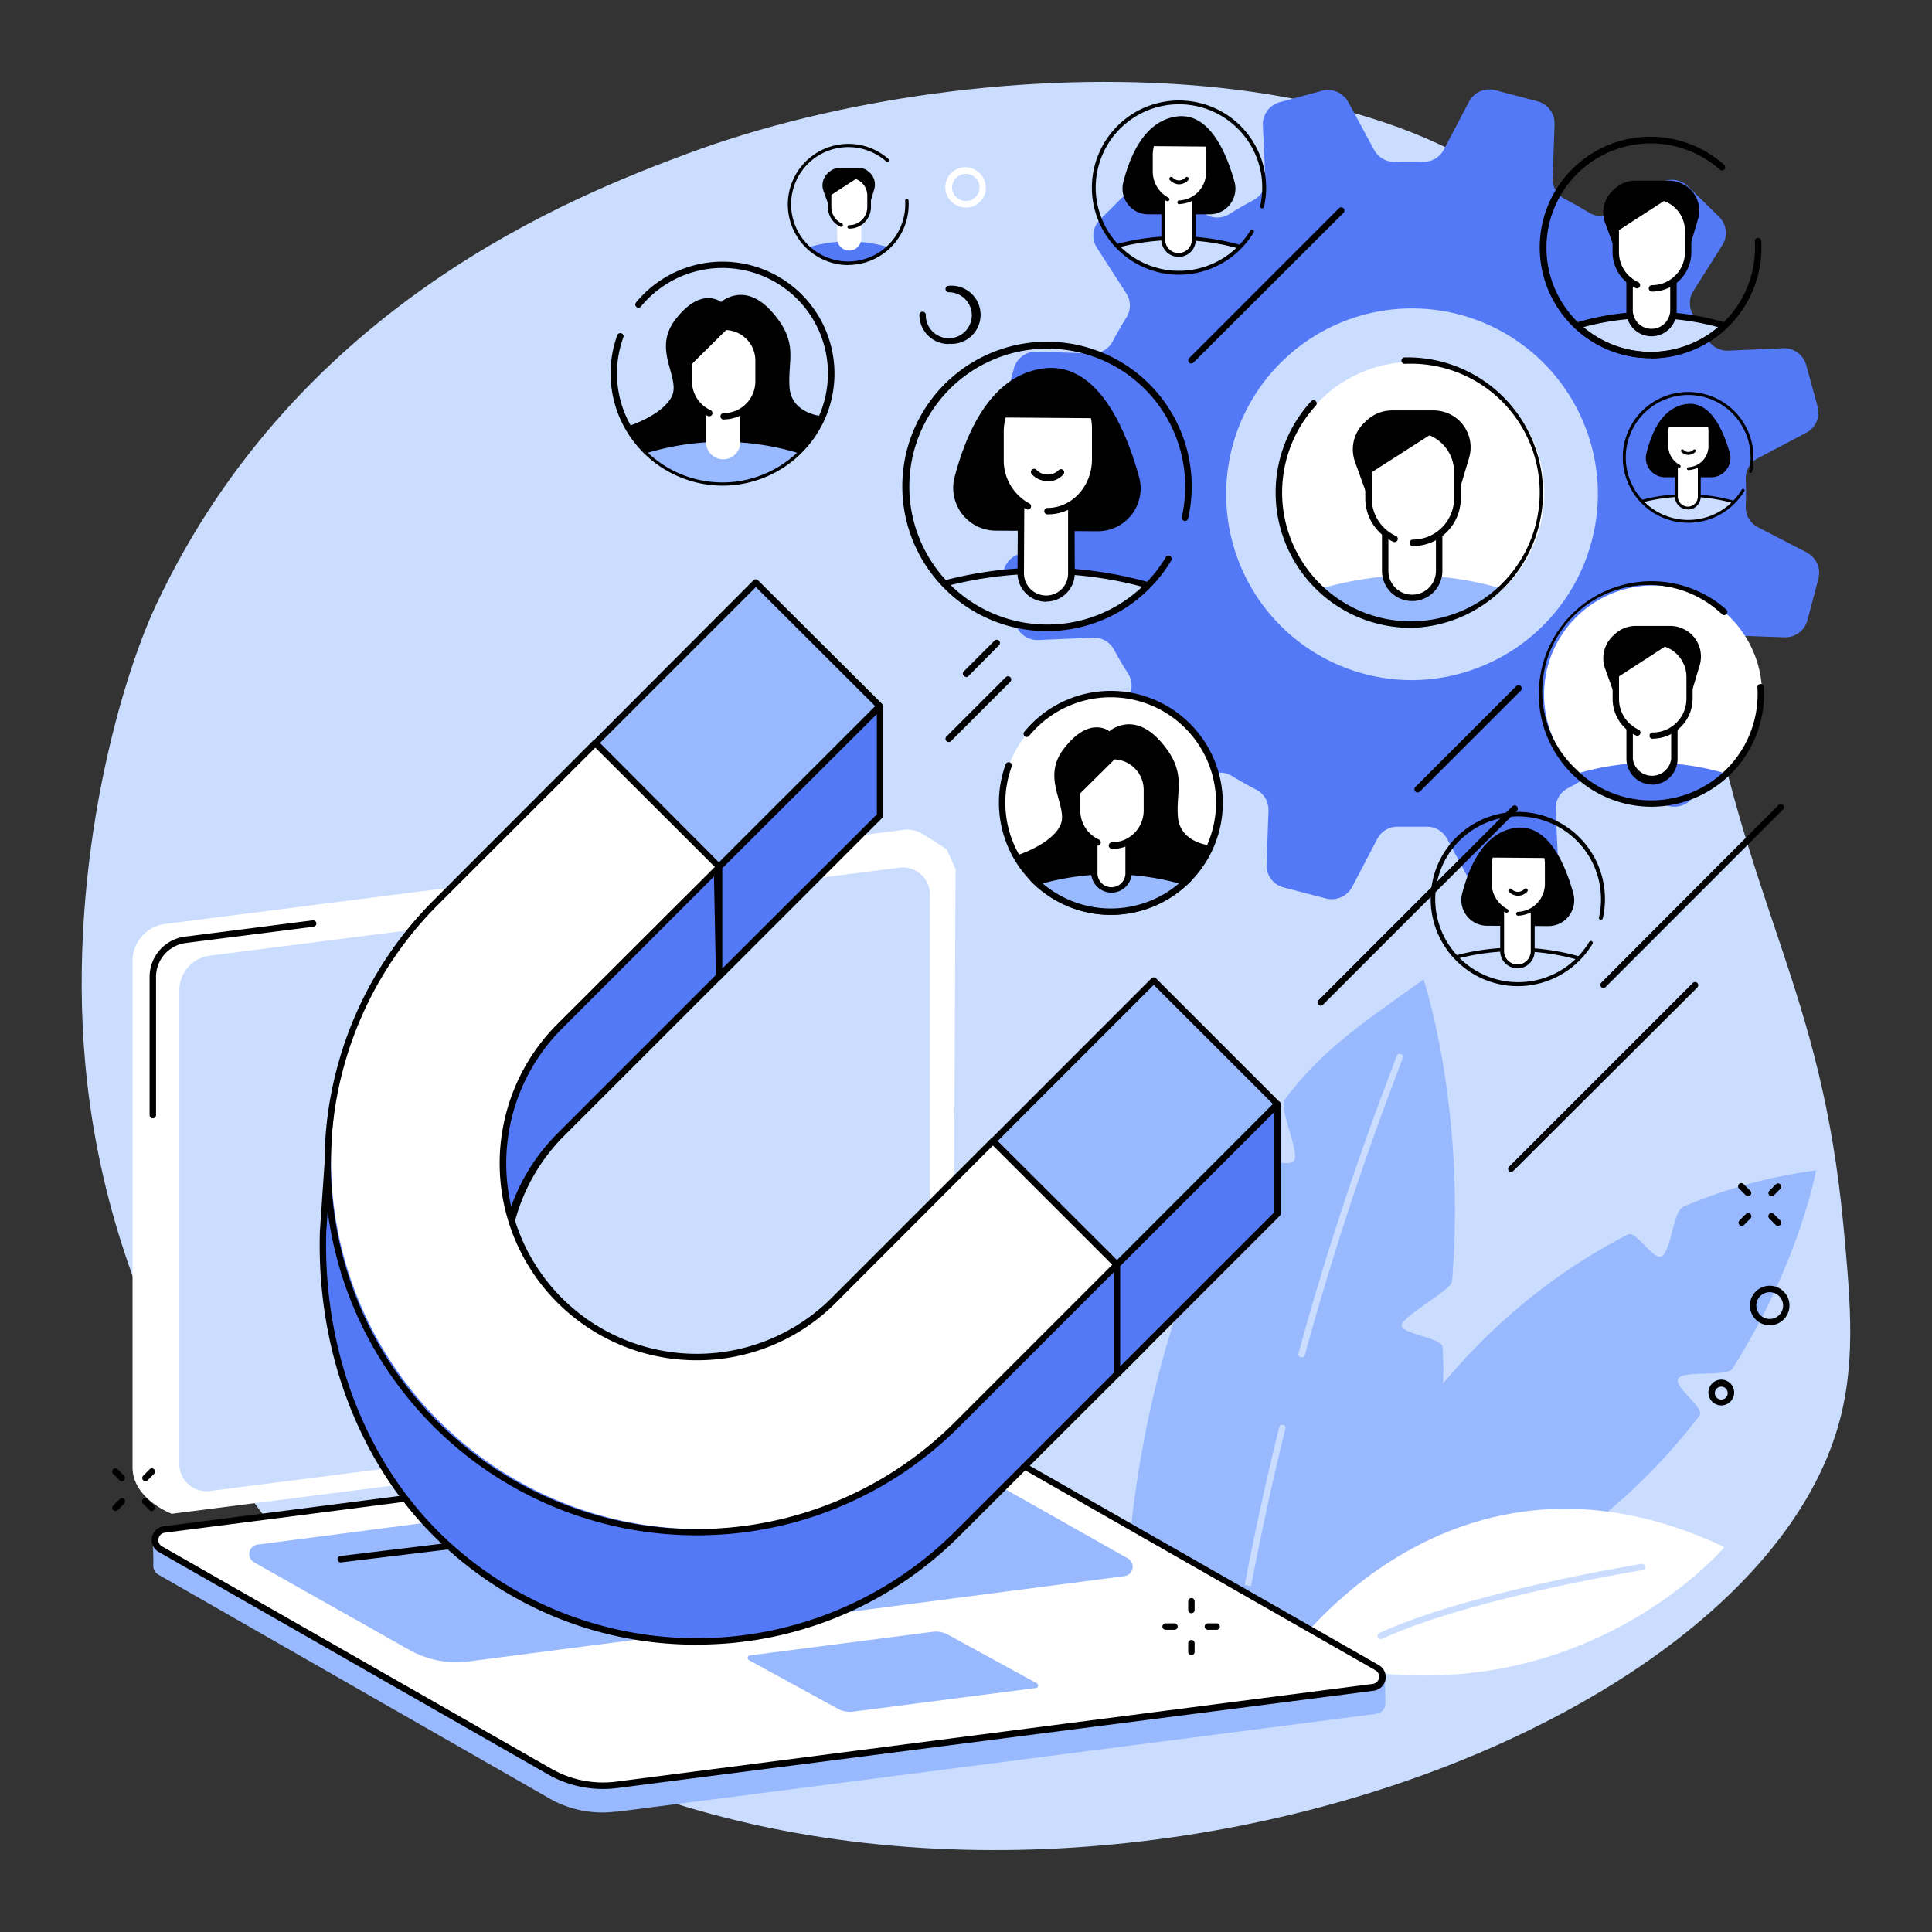<svg id="Vrstva_1" data-name="Vrstva 1" xmlns="http://www.w3.org/2000/svg" xmlns:xlink="http://www.w3.org/1999/xlink" viewBox="0 0 300 300"><rect x="0" y="0" width="300" height="300" fill="#333333" stroke="none"/><defs><style>.cls-1{fill:none;}.cls-2{fill:#caddff;}.cls-3{fill:#99b9ff;}.cls-4{fill:#fff;}.cls-5{fill:#5479f7;}.cls-6{clip-path:url(#clip-path);}.cls-7{clip-path:url(#clip-path-2);}.cls-8{clip-path:url(#clip-path-3);}.cls-9{clip-path:url(#clip-path-4);}</style><clipPath id="clip-path"><circle class="cls-1" cx="162.67" cy="75.41" r="22.02"/></clipPath><clipPath id="clip-path-2"><circle class="cls-1" cx="183.13" cy="29.03" r="13.26"/></clipPath><clipPath id="clip-path-3"><circle class="cls-1" cx="235.74" cy="139.5" r="13.26"/></clipPath><clipPath id="clip-path-4"><circle class="cls-1" cx="262.18" cy="70.96" r="9.94"/></clipPath></defs><g id="g1368"><path id="path1370" class="cls-2" d="M24.41,93.56c-6.18,13-14.42,43.27-10.87,74.57,4.55,40.16,27.09,71.82,49,89.61,72.75,59,204.92,20.4,222.56-35.21,3.19-10.09,2.29-19.82,1.19-31.79-3.52-38.08-15.22-49.08-22.3-90.77-5.88-34.61-9.95-44.71-16.47-56.57-20.38-37-95-36.57-140.74-19.56C89.23,30.38,46.42,47.07,24.41,93.56"/></g><g id="g1372"><path id="path1374" d="M93,148.71c-.82-5.46-1.26-10.72-1.26-10.72L46.66,148.77c-2.11,4.89-2.19,20.49-2.15,27,0,2.3.18,5.81.41,9.92a130.81,130.81,0,0,0,19.85,1.77c.43-3.72.61-6.81.82-8.27a73,73,0,0,1,2.62-10.56c1.15,2.77,1.86,10.93,2.22,18.82a157.14,157.14,0,0,0,21.84-2c0-.84,2.27-26.69.74-36.81"/></g><g id="g1376"><path id="path1378" class="cls-2" d="M87.56,151.32a7.29,7.29,0,0,1-7.19-4.63.5.5,0,0,1,.28-.64.49.49,0,0,1,.64.27c1.52,3.71,5.32,5,10.19,3.3a.5.5,0,0,1,.63.32.5.5,0,0,1-.31.63,13.51,13.51,0,0,1-4.24.75"/></g><g id="g1380"><path id="path1382" class="cls-2" d="M67.38,158.31a.52.52,0,0,1-.43-.24c-1.47-2.46-1.07-6-1.06-6.15a.5.5,0,0,1,1,.12s-.37,3.36.92,5.52a.49.49,0,0,1-.16.68.51.51,0,0,1-.26.07"/></g><g id="g1460"><path id="path1462" class="cls-3" d="M202.61,256.25s9.68-43.74,50.18-64.57c1.23-.64,3.93,4,5.18,3.41,1.6-.81,1.76-7,3.44-7.72A78.36,78.36,0,0,1,282,181.74s-2.61,14.45-13,30.81c-.79,1.24-7.5.23-8.38,1.48s4.19,4.62,3.28,5.8c-11.79,15.35-30.86,30.76-61.23,36.42"/></g><g id="g1464"><path id="path1466" class="cls-3" d="M224,209.17c-.09-1.48-6.51-2-6.34-3.42s7.69-5.41,7.81-6.78c2.23-27-4.42-46.88-4.42-46.88-8.93,6.42-15.66,10.72-21.57,18.68-.94,1.27,2.35,8.15,1.47,9.45s-6.68-1.22-7.56.23c-13,21.45-17.56,47.4-18.64,67.24a143.62,143.62,0,0,0,30.07,10.51c15.24-17.43,20.16-33.46,19.18-49"/></g><g id="g1468"><path id="path1470" class="cls-2" d="M194.28,246.29l-1-.19c1.56-8.17,3.36-16.41,5.36-24.48a.48.48,0,0,1,.6-.36.49.49,0,0,1,.36.6c-2,8-3.78,16.27-5.33,24.43"/></g><g id="g1472"><path id="path1474" class="cls-2" d="M202.12,210.75l-.13,0a.49.49,0,0,1-.36-.61c3.7-13.52,8.07-27,13-40.18l2.25-6a.49.49,0,0,1,.64-.29.5.5,0,0,1,.29.64l-2.25,6c-4.89,13.11-9.24,26.6-12.94,40.09a.49.49,0,0,1-.47.37"/></g><g id="g1476"><path id="path1478" class="cls-4" d="M200.1,257s25.38-36.75,67.67-16.77c0,0-24.84,29.47-67.67,16.77"/></g><g id="g1480"><path id="path1482" class="cls-2" d="M214.39,254.54a.5.5,0,0,1-.21-.95c13.66-6.35,40.45-10.71,40.72-10.75a.5.5,0,0,1,.57.41.5.5,0,0,1-.41.57c-.27,0-26.92,4.38-40.46,10.67a.54.54,0,0,1-.21,0"/></g><g id="g1484"><path id="path1486" class="cls-4" d="M143,220.18a5.79,5.79,0,0,0,5-5.74l.38-79.49L147,131.89s-2.57-1.72-3.92-2.49a4.47,4.47,0,0,0-2.79-.54L25.58,143.48a5.79,5.79,0,0,0-5,5.74V228c.14,4.83,6.09,7.06,6.09,7.06L143,220.18"/></g><g id="g1488"><path id="path1490" d="M23.72,173.65a.49.49,0,0,1-.49-.49V151.68a6.3,6.3,0,0,1,5.49-6.24l19.84-2.53a.5.5,0,0,1,.56.43.5.5,0,0,1-.43.56l-19.85,2.53a5.3,5.3,0,0,0-4.61,5.25v21.48a.5.5,0,0,1-.51.49"/></g><g id="g1492"><path id="path1494" class="cls-2" d="M32.57,231.52l107.12-13.66a5.41,5.41,0,0,0,4.71-5.36V138.9a4.2,4.2,0,0,0-4.73-4.17L32.57,148.39a5.41,5.41,0,0,0-4.72,5.36v73.6a4.2,4.2,0,0,0,4.72,4.17"/></g><g id="g1496"><path id="path1498" class="cls-3" d="M95.69,281.34l118-15.21a1.64,1.64,0,0,0,1.43-1.66c0-.54-.06-4.29-.06-4.29l-62.36-35.65a17.79,17.79,0,0,0-10.74-2l-116.46,15a2,2,0,0,0-1.57,1.2l-.19.44s.1,3.13.06,3.86a1.6,1.6,0,0,0,.83,1.5L85.38,279.3a16.57,16.57,0,0,0,10.31,2"/></g><g id="g1500"><path id="path1502" class="cls-4" d="M95.69,277.16,213.21,262a1.64,1.64,0,0,0,.61-3.05L153.35,224.4A16.48,16.48,0,0,0,143,222.35L25.51,237.53a1.64,1.64,0,0,0-.6,3.05l60.47,34.54a16.56,16.56,0,0,0,10.31,2"/></g><g id="g1504"><path id="path1506" d="M145.11,222.72a16.94,16.94,0,0,0-2,.12L25.57,238a1.14,1.14,0,0,0-.41,2.12l60.47,34.54a16.14,16.14,0,0,0,10,2l117.52-15.18a1.14,1.14,0,0,0,.43-2.12L153.1,224.83a16.1,16.1,0,0,0-8-2.11ZM95.7,277.17Zm-2.08.62a17.21,17.21,0,0,1-8.49-2.24L24.66,241a2.14,2.14,0,0,1,.79-4L143,221.86A17.21,17.21,0,0,1,153.6,224l60.47,34.54a2.14,2.14,0,0,1-.79,4L95.76,277.66h0a17.07,17.07,0,0,1-2.14.13"/></g><g id="g1508"><path id="path1510" class="cls-3" d="M72.69,258l101.9-13.26a1.48,1.48,0,0,0,.55-2.75l-24-13.55a15,15,0,0,0-9.32-1.85L40,239.84a1.48,1.48,0,0,0-.54,2.76l24,13.54A14.87,14.87,0,0,0,72.69,258"/></g><g id="g1512"><path id="path1514" class="cls-3" d="M132.49,265.78l28.37-3.67a.39.39,0,0,0,.14-.73l-13.71-7.5a4,4,0,0,0-2.49-.49l-28.36,3.66a.4.4,0,0,0-.14.74l13.7,7.49a4,4,0,0,0,2.49.5"/></g><g id="g1516"><path id="path1518" d="M52.94,242.61a.5.5,0,0,1-.06-1l31.48-3.82a.5.5,0,0,1,.56.43.51.51,0,0,1-.43.56L53,242.6h-.06"/></g><g id="g1520"><path id="path1522" d="M84.56,245.21a.5.5,0,0,1-.49-.44.49.49,0,0,1,.44-.55l12.37-1.51a.5.5,0,0,1,.12,1l-12.38,1.5h-.06"/></g><g id="g1524"><path id="path1526" d="M128.7,246a.5.5,0,0,1-.06-1L141,243.46a.51.51,0,0,1,.56.44.5.5,0,0,1-.44.55L128.76,246h-.06"/></g><g id="g1528"><path id="path1530" class="cls-5" d="M219,105.61a28.86,28.86,0,1,1,29.12-28.86A29,29,0,0,1,219,105.61Zm61.5-19.86L273,81.88a3.49,3.49,0,0,1-1.92-3.24c.05-1.43.05-2.85,0-4.26A3.5,3.5,0,0,1,273,71.14l7.47-3.94a3.51,3.51,0,0,0,1.77-4.05l-1.78-6.48a3.57,3.57,0,0,0-3.59-2.6l-8.48.38a3.58,3.58,0,0,1-3.3-1.87c-.66-1.24-1.38-2.45-2.14-3.64a3.5,3.5,0,0,1,0-3.76l4.5-7.12a3.52,3.52,0,0,0-.51-4.39l-4.82-4.73a3.58,3.58,0,0,0-4.42-.46L250.5,33a3.57,3.57,0,0,1-3.79,0c-1.2-.74-2.43-1.44-3.71-2.09a3.5,3.5,0,0,1-1.91-3.25l.3-8.39a3.54,3.54,0,0,0-2.66-3.54L232.17,14a3.57,3.57,0,0,0-4.06,1.78l-3.91,7.45a3.53,3.53,0,0,1-3.26,1.9c-1.44-.05-2.88-.05-4.31,0a3.56,3.56,0,0,1-3.27-1.88l-4-7.4a3.58,3.58,0,0,0-4.09-1.75l-6.55,1.77a3.53,3.53,0,0,0-2.62,3.56l.38,8.39a3.52,3.52,0,0,1-1.86,3.27c-1.27.66-2.5,1.38-3.71,2.14a3.57,3.57,0,0,1-3.79,0L180,28.83a3.58,3.58,0,0,0-4.42.5l-4.77,4.78a3.48,3.48,0,0,0-.47,4.38l4.55,7.07a3.48,3.48,0,0,1,0,3.76c-.74,1.19-1.44,2.41-2.1,3.67a3.56,3.56,0,0,1-3.29,1.9L161,54.6a3.55,3.55,0,0,0-3.57,2.63l-1.73,6.49a3.52,3.52,0,0,0,1.81,4l7.51,3.87A3.49,3.49,0,0,1,167,74.86c-.05,1.43-.05,2.85,0,4.27a3.49,3.49,0,0,1-1.89,3.24l-7.47,3.93a3.52,3.52,0,0,0-1.76,4l1.78,6.48a3.56,3.56,0,0,0,3.6,2.6l8.47-.37A3.55,3.55,0,0,1,173,100.9c.67,1.26,1.39,2.48,2.16,3.68a3.46,3.46,0,0,1,0,3.75l-4.49,7.12a3.5,3.5,0,0,0,.51,4.38l4.81,4.73a3.6,3.6,0,0,0,4.43.47l7.14-4.51a3.57,3.57,0,0,1,3.79,0c1.2.75,2.43,1.44,3.71,2.09a3.52,3.52,0,0,1,1.91,3.26l-.3,8.39a3.53,3.53,0,0,0,2.65,3.54l6.56,1.71a3.59,3.59,0,0,0,4.08-1.79l3.9-7.45a3.54,3.54,0,0,1,3.26-1.9c1.45,0,2.88,0,4.31,0a3.52,3.52,0,0,1,3.26,1.87l4,7.41a3.61,3.61,0,0,0,4.1,1.75l6.53-1.77a3.55,3.55,0,0,0,2.63-3.57l-.39-8.39a3.52,3.52,0,0,1,1.89-3.27c1.25-.66,2.48-1.37,3.67-2.13a3.59,3.59,0,0,1,3.8,0l7.19,4.46a3.6,3.6,0,0,0,4.42-.51l4.77-4.77a3.51,3.51,0,0,0,.48-4.39l-4.56-7.07a3.5,3.5,0,0,1,0-3.76c.75-1.19,1.45-2.41,2.11-3.67a3.54,3.54,0,0,1,3.28-1.9l8.47.3a3.56,3.56,0,0,0,3.57-2.63l1.72-6.5a3.51,3.51,0,0,0-1.79-4"/></g><g id="g1532"><path id="path1534" class="cls-4" d="M199,76.57A20.4,20.4,0,1,1,219.44,97,20.41,20.41,0,0,1,199,76.57h0"/></g><g id="g1536"><path id="path1538" class="cls-3" d="M205.08,91.42a20.49,20.49,0,0,0,28.15,0,49.11,49.11,0,0,0-28.15,0h0"/></g><g id="g1540"><path id="path1542" d="M225.73,64.64a5.81,5.81,0,0,0-3.1-.91h-6.48a5.76,5.76,0,0,0-3.9,1.53l-.35.33a5.71,5.71,0,0,0-1.49,6.14l2.13,5.91,13.65-.09,1.93-6.45a5.75,5.75,0,0,0-2.39-6.46"/></g><g id="g1544"><path id="path1546" class="cls-4" d="M222.47,67.27h0l-10,6.4v3.72a6.9,6.9,0,0,0,2.63,5.42v5.84a4.19,4.19,0,1,0,8.37,0V83a6.88,6.88,0,0,0,2.82-5.57V73.31a6.67,6.67,0,0,0-3.82-6"/></g><g id="g1548"><path id="path1550" d="M219.27,93.33a4.69,4.69,0,0,1-4.68-4.68V82.92h1v5.73a3.69,3.69,0,0,0,7.38,0V83.1h1v5.55a4.69,4.69,0,0,1-4.69,4.68"/></g><g id="g1552"><path id="path1554" d="M219.38,84.79a.5.5,0,1,1,0-1,6.43,6.43,0,0,0,6.41-6.42V73.31a6.18,6.18,0,0,0-6.18-6.18H213V77.38a6.44,6.44,0,0,0,3.76,5.84.49.49,0,0,1,.24.66.49.49,0,0,1-.65.25A7.43,7.43,0,0,1,212,77.38V66.63a.51.51,0,0,1,.5-.5h7.15a7.19,7.19,0,0,1,7.18,7.18v4.07a7.42,7.42,0,0,1-7.41,7.41"/></g><g id="g1556"><path id="path1558" d="M219.13,97.49a21,21,0,0,1-15.52-35.2.5.5,0,0,1,.7,0,.51.51,0,0,1,0,.71,20,20,0,1,0,13.84-6.5.5.5,0,1,1-.06-1,21,21,0,1,1,1,42"/></g><g id="g1560"><path id="path1562" class="cls-4" d="M155.61,124.66a16.88,16.88,0,1,1,16.88,16.9,16.88,16.88,0,0,1-16.88-16.9h0"/></g><g id="g1564"><path id="path1566" d="M172.49,142.06a17.43,17.43,0,0,1-16.34-23.36.5.5,0,1,1,.94.34,16.36,16.36,0,1,0,2.73-4.79.48.48,0,0,1-.7.07.49.49,0,0,1-.06-.7,17.39,17.39,0,1,1,13.43,28.44"/></g><g id="g1568"><path id="path1570" class="cls-3" d="M160.9,137a16.86,16.86,0,0,0,23.17,0,40.55,40.55,0,0,0-23.17,0h0"/></g><g id="g1572"><path id="path1574" class="cls-4" d="M172.59,138.11h0a2.66,2.66,0,0,1-2.66-2.66v-13.6h5.33v13.6a2.66,2.66,0,0,1-2.67,2.66h0"/></g><g id="g1576"><path id="path1578" d="M182.9,126.81c-.33-4.22,1.53-6.86-2.64-11.63-4.33-4.94-8-1.63-8-1.63s-3.08-2.57-7.14,2.8c-3.58,4.74,1,9-.53,11.94s-6.77,4.56-6.77,4.56,1.67,3.35,3.75,4.82h22s4.56-5,4.56-6.37c0,0-4.89-.26-5.23-4.49"/></g><g id="g1580"><path id="path1582" class="cls-3" d="M160.9,137a16.86,16.86,0,0,0,23.17,0,40.55,40.55,0,0,0-23.17,0"/></g><g id="g1584"><path id="path1586" d="M161.9,137.18a16.35,16.35,0,0,0,21.17,0,40.16,40.16,0,0,0-21.17,0Zm10.58,4.88a17.3,17.3,0,0,1-11.92-4.74l-.61-.59.8-.25a40.89,40.89,0,0,1,23.47,0l.81.25-.63.59a17.27,17.27,0,0,1-11.92,4.74"/></g><g id="g1588"><path id="path1590" class="cls-4" d="M172.85,117.42h-.19l-5.42,5.46v3a5.41,5.41,0,0,0,2.69,4.68v4.9a2.67,2.67,0,0,0,5.33,0v-4.8a5.45,5.45,0,0,0,2.83-4.78v-3.2a5.24,5.24,0,0,0-5.24-5.25"/></g><g id="g1592"><path id="path1594" d="M172.6,138.61a3.17,3.17,0,0,1-3.17-3.16V130.7a.5.5,0,0,1,.5-.49.49.49,0,0,1,.49.49v4.75a2.17,2.17,0,1,0,4.33,0v-4.66a.5.5,0,0,1,.51-.5.49.49,0,0,1,.49.5v4.66a3.16,3.16,0,0,1-3.15,3.16"/></g><g id="g1596"><path id="path1598" d="M172.67,131.8a.5.5,0,1,1,0-1,4.94,4.94,0,0,0,4.92-4.94v-3.2a4.73,4.73,0,0,0-4.53-4.74h0l-5.31,5.26v2.69a4.94,4.94,0,0,0,2.89,4.49.51.51,0,0,1,.25.66.52.52,0,0,1-.67.25,6,6,0,0,1-3.47-5.4V123a.47.47,0,0,1,.15-.35l5.61-5.55a.48.48,0,0,1,.34-.14h.26a5.74,5.74,0,0,1,5.49,5.74v3.2a5.93,5.93,0,0,1-5.92,5.93"/></g><g id="g1564-2" data-name="g1564"><path id="path1566-2" data-name="path1566" d="M112.19,75.41A17.43,17.43,0,0,1,95.85,52.05a.51.51,0,0,1,.64-.3.49.49,0,0,1,.3.64,16.38,16.38,0,1,0,2.73-4.79.49.49,0,1,1-.76-.63,17.39,17.39,0,1,1,13.43,28.44"/></g><g id="g1576-2" data-name="g1576"><path id="path1578-2" data-name="path1578" d="M122.6,60.16c-.33-4.22,1.53-6.86-2.64-11.63-4.32-5-8-1.63-8-1.63s-3.09-2.57-7.15,2.8c-3.58,4.74,1,9-.53,11.93s-6.76,4.56-6.76,4.56,1.66,3.36,3.74,4.83h22s4.56-5,4.56-6.37c0,0-4.89-.27-5.23-4.49"/></g><g id="g1580-2" data-name="g1580"><path id="path1582-2" data-name="path1582" class="cls-3" d="M100.6,70.3a16.86,16.86,0,0,0,23.17,0,40.55,40.55,0,0,0-23.17,0"/></g><g id="g1588-2" data-name="g1588"><path id="path1590-2" data-name="path1590" class="cls-4" d="M112.55,50.77h-.19l-5.42,5.46v3a5.41,5.41,0,0,0,2.69,4.68v4.9a2.67,2.67,0,0,0,5.33,0V64a5.44,5.44,0,0,0,2.84-4.78V56a5.25,5.25,0,0,0-5.25-5.25"/></g><g id="g1596-2" data-name="g1596"><path id="path1598-2" data-name="path1598" d="M112.37,65.15a.5.5,0,0,1-.5-.5.5.5,0,0,1,.5-.5,4.93,4.93,0,0,0,4.92-4.93V56a4.74,4.74,0,0,0-4.53-4.75h0l-5.31,5.26v2.69a4.94,4.94,0,0,0,2.89,4.49.51.51,0,0,1,.25.66.51.51,0,0,1-.67.25,6,6,0,0,1-3.47-5.4v-2.9a.47.47,0,0,1,.15-.35l5.61-5.55a.5.5,0,0,1,.34-.15h.26A5.73,5.73,0,0,1,118.29,56v3.2a5.93,5.93,0,0,1-5.92,5.93"/></g><g id="g1600"><path id="path1602" class="cls-4" d="M239.76,107.84a16.93,16.93,0,1,1,16.93,16.93,16.93,16.93,0,0,1-16.93-16.93h0"/></g><g id="g1604"><path id="path1606" class="cls-5" d="M244.78,120.15a17,17,0,0,0,23.35,0,40.71,40.71,0,0,0-23.35,0h0"/></g><g id="g1608"><path id="path1610" d="M261.91,97.94a4.78,4.78,0,0,0-2.57-.75H254a4.76,4.76,0,0,0-3.23,1.26l-.3.28a4.76,4.76,0,0,0-1.23,5.09l1.76,4.9,11.33-.07,1.6-5.36a4.77,4.77,0,0,0-2-5.35"/></g><g id="g1612"><path id="path1614" class="cls-4" d="M259.11,100.08l-.08,0-8.12,5.27v3.19a5.73,5.73,0,0,0,2.17,4.49v4.85a3.48,3.48,0,0,0,6.95,0v-4.73a5.73,5.73,0,0,0,2.34-4.61v-3.38a5.54,5.54,0,0,0-3.26-5"/></g><g id="g1616"><path id="path1618" d="M256.64,114.74a.5.5,0,0,1-.5-.5.5.5,0,0,1,.5-.5,5.24,5.24,0,0,0,5.23-5.23v-3.38a5,5,0,0,0-5-5H251.4v8.42a5.23,5.23,0,0,0,3.07,4.76.5.5,0,0,1-.41.91,6.25,6.25,0,0,1-3.65-5.67V99.59a.5.5,0,0,1,.5-.5h5.92a6,6,0,0,1,6,6v3.38a6.24,6.24,0,0,1-6.23,6.23"/></g><g id="g1620"><path id="path1622" d="M256.44,125.27a17.51,17.51,0,1,1,11.63-30.61.49.49,0,0,1,0,.7.48.48,0,0,1-.7,0,16.52,16.52,0,0,0-22.73,24,16.39,16.39,0,0,0,11.65,4.92h.11a16.51,16.51,0,0,0,16.49-17.54.5.5,0,0,1,.47-.53.5.5,0,0,1,.53.47,17.52,17.52,0,0,1-17.49,18.59"/></g><g id="g1604-2" data-name="g1604"><path id="path1606-2" data-name="path1606" class="cls-5" d="M125.49,38.41a9.14,9.14,0,0,0,12.54,0,21.83,21.83,0,0,0-12.54,0h0"/></g><g id="g1608-2" data-name="g1608"><path id="path1610-2" data-name="path1610" d="M134.69,26.48a2.51,2.51,0,0,0-1.38-.41h-2.89a2.58,2.58,0,0,0-1.73.68l-.16.15a2.55,2.55,0,0,0-.66,2.74l.94,2.63,6.08,0,.86-2.88a2.54,2.54,0,0,0-1.06-2.87"/></g><g id="g1612-2" data-name="g1612"><path id="path1614-2" data-name="path1614" class="cls-4" d="M133.19,27.63l-.05,0-4.36,2.83v1.71A3.1,3.1,0,0,0,130,34.57v2.6a1.87,1.87,0,0,0,3.73,0V34.63a3.08,3.08,0,0,0,1.26-2.48V30.34a3,3,0,0,0-1.75-2.71"/></g><g id="g1616-2" data-name="g1616"><path id="path1618-2" data-name="path1618" d="M131.86,35.5a.27.27,0,1,1,0-.54,2.81,2.81,0,0,0,2.81-2.81V30.34A2.72,2.72,0,0,0,132,27.63h-2.91v4.52a2.8,2.8,0,0,0,1.65,2.56.28.28,0,0,1,.13.36.28.28,0,0,1-.36.13,3.35,3.35,0,0,1-1.95-3.05V27.37a.26.26,0,0,1,.26-.27H132a3.24,3.24,0,0,1,3.24,3.24v1.81a3.35,3.35,0,0,1-3.34,3.35"/></g><g id="g1620-2" data-name="g1620"><path id="path1622-2" data-name="path1622" d="M131.75,41.16A9.41,9.41,0,1,1,138,24.72a.26.26,0,0,1,0,.37.27.27,0,0,1-.37,0,8.88,8.88,0,1,0-6,15.51h.06a8.87,8.87,0,0,0,8.86-9.43.27.27,0,0,1,.25-.28.26.26,0,0,1,.28.25,9.4,9.4,0,0,1-9.39,10"/></g><g id="g1624"><path id="path1626" d="M256.55,121.82a4,4,0,0,1-4-4V113a.5.5,0,0,1,.5-.5.5.5,0,0,1,.5.5v4.85a3,3,0,0,0,5.95,0v-4.61a.49.49,0,0,1,.49-.49.5.5,0,0,1,.5.49v4.61a4,4,0,0,1-4,4"/></g><g id="g1628"><path id="path1630" class="cls-2" d="M244.88,50.57a16.66,16.66,0,0,0,22.9,0,40.09,40.09,0,0,0-22.9,0h0"/></g><g id="g1632"><path id="path1634" d="M245.88,50.8a16.17,16.17,0,0,0,20.9,0,39.7,39.7,0,0,0-20.9,0Zm10.45,4.82a17.11,17.11,0,0,1-11.79-4.68.5.5,0,0,1,.19-.84,40.39,40.39,0,0,1,23.19,0,.5.5,0,0,1,.34.36.52.52,0,0,1-.14.48,17.11,17.11,0,0,1-11.79,4.68"/></g><g id="g1636"><path id="path1638" d="M261.68,28.8a4.58,4.58,0,0,0-2.52-.74h-5.27a4.64,4.64,0,0,0-3.16,1.24l-.29.27a4.65,4.65,0,0,0-1.21,5L251,39.37l11.1-.07,1.56-5.25a4.64,4.64,0,0,0-1.94-5.25"/></g><g id="g1640"><path id="path1642" class="cls-4" d="M258.93,30.9l-.07,0-8,5.18v3.12a5.59,5.59,0,0,0,2.13,4.4v4.76a3.41,3.41,0,0,0,6.81,0V43.69a5.62,5.62,0,0,0,2.29-4.53V35.85a5.43,5.43,0,0,0-3.2-5"/></g><g id="g1644"><path id="path1646" d="M256.52,45.28a.5.5,0,1,1,0-1,5.12,5.12,0,0,0,5.12-5.12V35.85a4.94,4.94,0,0,0-4.94-4.93h-5.31v8.24a5.13,5.13,0,0,0,3,4.66.51.51,0,0,1,.25.66.49.49,0,0,1-.66.25,6.14,6.14,0,0,1-3.58-5.57V30.42a.49.49,0,0,1,.49-.5h5.81a5.94,5.94,0,0,1,5.93,5.93v3.31a6.12,6.12,0,0,1-6.11,6.12"/></g><g id="g1648"><path id="path1650" d="M256.33,55.61h-.12a17.19,17.19,0,1,1,11.53-30,.5.5,0,0,1-.66.75,16.19,16.19,0,1,0-10.86,28.29A16.05,16.05,0,0,0,267.7,50a16.23,16.23,0,0,0,4.79-12.53.5.5,0,0,1,.47-.53.49.49,0,0,1,.52.47,17.18,17.18,0,0,1-17.15,18.25"/></g><g id="g1652"><path id="path1654" d="M256.44,52.22a3.9,3.9,0,0,1-3.9-3.9V43.56a.5.5,0,1,1,1,0v4.76a2.91,2.91,0,0,0,5.81,0V43.8a.5.5,0,0,1,.5-.5.51.51,0,0,1,.5.5v4.52a3.91,3.91,0,0,1-3.9,3.9"/></g><g id="g1656"><g class="cls-6"><g id="g1658"><g id="g1664"><path id="path1666" class="cls-2" d="M145.14,91a25,25,0,0,0,34.3.18,60.07,60.07,0,0,0-34.3-.18h0"/></g><g id="g1668"><path id="path1670" d="M146.12,91.24a24.48,24.48,0,0,0,32.33.17,59.58,59.58,0,0,0-32.33-.17Zm16.27,7.18h-.14a25.41,25.41,0,0,1-17.45-7,.49.49,0,0,1-.15-.47.52.52,0,0,1,.35-.37,60.5,60.5,0,0,1,34.59.19.5.5,0,0,1,.33.36.51.51,0,0,1-.14.48,25.43,25.43,0,0,1-17.39,6.86"/></g><g id="g1672"><path id="path1674" d="M176.88,74.08c-2.17-7.83-6.65-18.1-15.06-16.84C153.75,58.45,150,67.3,148.21,74.16a6.64,6.64,0,0,0,6.43,8.24l15.79.09a6.65,6.65,0,0,0,6.45-8.41"/></g><g id="g1676"><path id="path1678" class="cls-4" d="M169.92,65v-.06l-14.34-.11a0,0,0,0,1,0,0,9.25,9.25,0,0,0-.3,2.25l0,4.2A8.22,8.22,0,0,0,158.56,78l-.06,11a3.95,3.95,0,1,0,7.89,0l.06-10.79a8.23,8.23,0,0,0,3.61-6.86l0-4.73a8.1,8.1,0,0,0-.16-1.65"/></g><g id="g1680"><path id="path1682" d="M162.45,93.44h0A4.45,4.45,0,0,1,158,89l.06-10.63a.5.5,0,0,1,.5-.49h0a.49.49,0,0,1,.49.5L159,89a3.45,3.45,0,0,0,3.43,3.47h0a3.38,3.38,0,0,0,2.42-1,3.41,3.41,0,0,0,1-2.43l0-10.67a.51.51,0,0,1,.5-.49h0a.5.5,0,0,1,.5.5L166.89,89a4.42,4.42,0,0,1-4.44,4.41"/></g><g id="g1684"><path id="path1686" d="M162.67,74.72h0a3.42,3.42,0,0,1-2.44-1.07.5.5,0,0,1,0-.71.49.49,0,0,1,.69,0,2.38,2.38,0,0,0,1.73.75h0A2.37,2.37,0,0,0,164.4,73a.49.49,0,0,1,.7,0,.5.5,0,0,1,0,.7,3.34,3.34,0,0,1-2.45,1.06"/></g><g id="g1688"><path id="path1690" d="M162.65,79.87h0a.5.5,0,0,1-.49-.5.49.49,0,0,1,.49-.5h0c3.79,0,6.89-3.36,6.91-7.5l0-4.73a7.52,7.52,0,0,0-1.93-5.17A6.35,6.35,0,0,0,163,59.33h0a6.82,6.82,0,0,0-5,2.25,8.06,8.06,0,0,0-2.14,5.52l0,4.2a7.61,7.61,0,0,0,4,6.89.5.5,0,0,1-.45.89,8.63,8.63,0,0,1-4.57-7.79l0-4.19a9.1,9.1,0,0,1,2.41-6.2,7.8,7.8,0,0,1,5.74-2.56h0a7.35,7.35,0,0,1,5.42,2.46,8.61,8.61,0,0,1,2.2,5.84l0,4.73c0,4.7-3.56,8.5-7.9,8.5"/></g></g></g></g><g id="g1692"><path id="path1694" d="M162.55,98a22.47,22.47,0,1,1,21.94-17.49.5.5,0,0,1-.6.37.51.51,0,0,1-.38-.59,21.42,21.42,0,1,0-2.53,6.3.5.5,0,1,1,.85.51A22.5,22.5,0,0,1,162.55,98"/></g><g id="g1656-2" data-name="g1656"><g class="cls-7"><g id="g1658-2" data-name="g1658"><g id="g1664-2" data-name="g1664"><path id="path1666-2" data-name="path1666" class="cls-2" d="M172.58,38.43a15,15,0,0,0,20.64.11,35.91,35.91,0,0,0-20.64-.11h0"/></g><g id="g1668-2" data-name="g1668"><path id="path1670-2" data-name="path1670" d="M173.17,38.56a14.72,14.72,0,0,0,19.46.11,35.87,35.87,0,0,0-19.46-.11ZM183,42.89h-.08a15.28,15.28,0,0,1-10.51-4.25.29.29,0,0,1,.12-.5,36.29,36.29,0,0,1,20.82.11.33.33,0,0,1,.21.22.3.3,0,0,1-.09.28A15.28,15.28,0,0,1,183,42.89"/></g><g id="g1672-2" data-name="g1672"><path id="path1674-2" data-name="path1674" d="M191.69,28.23c-1.31-4.71-4-10.89-9.07-10.13-4.86.73-7.14,6-8.19,10.18a4,4,0,0,0,3.86,5l9.51,0a4,4,0,0,0,3.89-5.07"/></g><g id="g1676-2" data-name="g1676"><path id="path1678-2" data-name="path1678" class="cls-4" d="M187.5,22.76a.1.1,0,0,0,0,0l-8.63-.07v0a5,5,0,0,0-.18,1.35v2.53a4.92,4.92,0,0,0,2,4.05l0,6.6a2.38,2.38,0,0,0,4.75,0l0-6.5a4.91,4.91,0,0,0,2.18-4.12V23.76a5.39,5.39,0,0,0-.09-1"/></g><g id="g1680-2" data-name="g1680"><path id="path1682-2" data-name="path1682" d="M183,39.89h0a2.68,2.68,0,0,1-2.66-2.69l0-6.39a.29.29,0,0,1,.3-.3h0a.29.29,0,0,1,.29.3l0,6.4A2.07,2.07,0,0,0,183,39.29h0a2.07,2.07,0,0,0,2.07-2.06l0-6.42a.31.31,0,0,1,.3-.3h0a.3.3,0,0,1,.31.3l0,6.42A2.66,2.66,0,0,1,183,39.89"/></g><g id="g1684-2" data-name="g1684"><path id="path1686-2" data-name="path1686" d="M183.13,28.62h0a2.06,2.06,0,0,1-1.47-.65.28.28,0,0,1,0-.42.3.3,0,0,1,.42,0,1.36,1.36,0,0,0,1,.46h0a1.44,1.44,0,0,0,1-.45.3.3,0,0,1,.42,0,.29.29,0,0,1,0,.42,2,2,0,0,1-1.47.64"/></g><g id="g1688-2" data-name="g1688"><path id="path1690-2" data-name="path1690" d="M183.12,31.72h0a.3.3,0,0,1-.3-.3.29.29,0,0,1,.3-.3h0a4.37,4.37,0,0,0,4.16-4.52V23.75a4.53,4.53,0,0,0-1.16-3.11,3.8,3.8,0,0,0-2.82-1.28h0a4.06,4.06,0,0,0-3,1.35A4.81,4.81,0,0,0,179,24v2.53a4.59,4.59,0,0,0,2.42,4.15.31.31,0,0,1,.14.4.3.3,0,0,1-.41.13,5.19,5.19,0,0,1-2.75-4.68V24a5.48,5.48,0,0,1,1.45-3.73,4.68,4.68,0,0,1,3.46-1.54h0a4.39,4.39,0,0,1,3.26,1.48,5.18,5.18,0,0,1,1.33,3.52l0,2.85a5,5,0,0,1-4.76,5.11"/></g></g></g></g><g id="g1692-2" data-name="g1692"><path id="path1694-2" data-name="path1694" d="M183.06,42.66a13.53,13.53,0,1,1,13.21-10.53.3.3,0,0,1-.36.22.3.3,0,0,1-.23-.36,12.93,12.93,0,1,0-1.53,3.8.3.3,0,0,1,.52.3,13.56,13.56,0,0,1-11.61,6.57"/></g><g id="g1656-3" data-name="g1656"><g class="cls-8"><g id="g1658-3" data-name="g1658"><g id="g1664-3" data-name="g1664"><path id="path1666-3" data-name="path1666" class="cls-2" d="M225.19,148.9a15,15,0,0,0,20.65.11,35.94,35.94,0,0,0-20.65-.11h0"/></g><g id="g1668-3" data-name="g1668"><path id="path1670-3" data-name="path1670" d="M225.78,149a14.73,14.73,0,0,0,19.46.1,35.74,35.74,0,0,0-19.46-.1Zm9.79,4.32h-.08A15.28,15.28,0,0,1,225,149.11a.27.27,0,0,1-.08-.28.3.3,0,0,1,.2-.22,36.33,36.33,0,0,1,20.83.11.3.3,0,0,1,.2.22.32.32,0,0,1-.09.29,15.3,15.3,0,0,1-10.47,4.13"/></g><g id="g1672-3" data-name="g1672"><path id="path1674-3" data-name="path1674" d="M244.3,138.71c-1.31-4.72-4-10.9-9.07-10.14-4.86.73-7.14,6.06-8.19,10.18a4,4,0,0,0,3.87,5l9.51.05a4,4,0,0,0,3.88-5.06"/></g><g id="g1676-3" data-name="g1676"><path id="path1678-3" data-name="path1678" class="cls-4" d="M240.11,133.23v0l-8.62-.07a0,0,0,0,0,0,0,5.43,5.43,0,0,0-.18,1.35V137a4.93,4.93,0,0,0,2,4.05l0,6.6a2.38,2.38,0,0,0,4.75,0l0-6.5a4.93,4.93,0,0,0,2.17-4.12v-2.85a5.39,5.39,0,0,0-.09-1"/></g><g id="g1680-3" data-name="g1680"><path id="path1682-3" data-name="path1682" d="M235.61,150.36h0a2.68,2.68,0,0,1-2.66-2.69l0-6.39a.29.29,0,0,1,.3-.3h0a.3.3,0,0,1,.3.3l0,6.4a2.08,2.08,0,0,0,2.07,2.08h0a2,2,0,0,0,1.46-.6,2.11,2.11,0,0,0,.62-1.46l0-6.42a.3.3,0,0,1,.3-.3h0a.3.3,0,0,1,.3.3l0,6.42a2.66,2.66,0,0,1-2.67,2.66"/></g><g id="g1684-3" data-name="g1684"><path id="path1686-3" data-name="path1686" d="M235.74,139.09h0a2,2,0,0,1-1.47-.65.3.3,0,0,1,.44-.4,1.41,1.41,0,0,0,1,.45h0a1.41,1.41,0,0,0,1-.45.31.31,0,0,1,.43,0,.3.3,0,0,1,0,.42,2,2,0,0,1-1.47.64"/></g><g id="g1688-3" data-name="g1688"><path id="path1690-3" data-name="path1690" d="M235.73,142.19h0a.3.3,0,1,1,0-.6h0a4.37,4.37,0,0,0,4.16-4.52v-2.85a4.55,4.55,0,0,0-1.16-3.11,3.8,3.8,0,0,0-2.82-1.28h0a4.1,4.1,0,0,0-3,1.35,4.9,4.9,0,0,0-1.29,3.32V137a4.59,4.59,0,0,0,2.42,4.15.3.3,0,1,1-.27.53A5.19,5.19,0,0,1,231,137V134.5a5.52,5.52,0,0,1,1.45-3.73,4.68,4.68,0,0,1,3.46-1.54h0a4.42,4.42,0,0,1,3.27,1.48,5.22,5.22,0,0,1,1.32,3.52l0,2.85a5,5,0,0,1-4.76,5.11"/></g></g></g></g><g id="g1692-3" data-name="g1692"><path id="path1694-3" data-name="path1694" d="M235.67,153.13a13.53,13.53,0,1,1,13.21-10.53.3.3,0,0,1-.36.22.3.3,0,0,1-.23-.36,12.87,12.87,0,1,0-1.52,3.8.29.29,0,0,1,.4-.11.3.3,0,0,1,.11.42,13.58,13.58,0,0,1-11.61,6.56"/></g><g id="g1656-4" data-name="g1656"><g class="cls-9"><g id="g1658-4" data-name="g1658"><g id="g1664-4" data-name="g1664"><path id="path1666-4" data-name="path1666" class="cls-2" d="M254.27,78a11.27,11.27,0,0,0,15.48.08A27.07,27.07,0,0,0,254.27,78h0"/></g><g id="g1668-4" data-name="g1668"><path id="path1670-4" data-name="path1670" d="M254.71,78.1a11.05,11.05,0,0,0,14.59.08,26.85,26.85,0,0,0-14.59-.08Zm7.34,3.24H262a11.42,11.42,0,0,1-7.88-3.18A.23.23,0,0,1,254,78a.27.27,0,0,1,.16-.17,27.21,27.21,0,0,1,15.62.09A.22.22,0,0,1,270,78a.21.21,0,0,1-.07.21,11.46,11.46,0,0,1-7.85,3.1"/></g><g id="g1672-4" data-name="g1672"><path id="path1674-4" data-name="path1674" d="M268.6,70.36c-1-3.54-3-8.18-6.8-7.61s-5.36,4.55-6.15,7.64a3,3,0,0,0,2.9,3.72l7.13,0a3,3,0,0,0,2.92-3.79"/></g><g id="g1676-4" data-name="g1676"><path id="path1678-4" data-name="path1678" class="cls-4" d="M265.45,66.25v0l-6.47,0h0a4.19,4.19,0,0,0-.13,1V69.1a3.71,3.71,0,0,0,1.49,3l0,4.94a1.78,1.78,0,1,0,3.56,0l0-4.87a3.71,3.71,0,0,0,1.63-3.1V67a3.08,3.08,0,0,0-.07-.75"/></g><g id="g1680-4" data-name="g1680"><path id="path1682-4" data-name="path1682" d="M262.08,79.1h0a2,2,0,0,1-2-2l0-4.8a.22.22,0,0,1,.22-.22h0a.23.23,0,0,1,.23.23l0,4.79a1.57,1.57,0,0,0,1.55,1.57h0a1.54,1.54,0,0,0,1.09-.45,1.56,1.56,0,0,0,.47-1.1l0-4.82a.22.22,0,0,1,.22-.22h0a.23.23,0,0,1,.23.23l0,4.81a2,2,0,0,1-.59,1.42,2,2,0,0,1-1.41.58"/></g><g id="g1684-4" data-name="g1684"><path id="path1686-4" data-name="path1686" d="M262.18,70.64h0a1.53,1.53,0,0,1-1.1-.48.22.22,0,0,1,0-.32.23.23,0,0,1,.32,0,1,1,0,0,0,.77.34h0a1.11,1.11,0,0,0,.78-.33.22.22,0,1,1,.32.31,1.52,1.52,0,0,1-1.1.47"/></g><g id="g1688-4" data-name="g1688"><path id="path1690-4" data-name="path1690" d="M262.17,73h0a.22.22,0,0,1-.22-.23.22.22,0,0,1,.22-.22h0a3.28,3.28,0,0,0,3.12-3.39V67a3.41,3.41,0,0,0-.87-2.34,2.85,2.85,0,0,0-2.11-1h0a3.11,3.11,0,0,0-2.27,1,3.68,3.68,0,0,0-1,2.5V69.1a3.44,3.44,0,0,0,1.81,3.11.22.22,0,1,1-.2.4,3.88,3.88,0,0,1-2.06-3.51V67.2a4,4,0,0,1,1.09-2.79,3.49,3.49,0,0,1,2.59-1.16h0a3.3,3.3,0,0,1,2.44,1.11,3.86,3.86,0,0,1,1,2.64v2.13A3.73,3.73,0,0,1,262.17,73"/></g></g></g></g><g id="g1692-4" data-name="g1692"><path id="path1694-4" data-name="path1694" d="M262.13,81.17a10.15,10.15,0,1,1,9.9-7.9.22.22,0,0,1-.27.17.21.21,0,0,1-.17-.26,9.72,9.72,0,0,0-5.12-10.83,9.7,9.7,0,1,0,4,13.67.23.23,0,0,1,.31-.08.22.22,0,0,1,.08.31,10.15,10.15,0,0,1-8.7,4.92"/></g><g id="g1696"><path id="path1698" class="cls-5" d="M129.45,218.9a30.08,30.08,0,0,1-42.54-42.55l24.76-24.76-.68-34.1L67.68,157.13A57,57,0,0,0,54,179.05l-2.63-5.63-1.21,17.85c-.48,16.63,4.92,34.27,17.51,46.86a57.34,57.34,0,0,0,81,0l28.81-28.81,1.12-39.58L129.45,218.9"/></g><g id="g1700"><path id="path1702" d="M51.75,175.38,50.66,191.3c-.51,18,5.82,34.92,17.37,46.48a56.86,56.86,0,0,0,80.3,0L177,209.11,178.08,171l-48.27,48.27h0A30.58,30.58,0,0,1,86.56,176l24.61-24.61-.65-32.79L68,157.49a56.21,56.21,0,0,0-13.53,21.72.49.49,0,0,1-.44.34.52.52,0,0,1-.48-.29Zm56.43,80h0a57.38,57.38,0,0,1-40.85-16.89c-11.75-11.75-18.18-29-17.66-47.22l1.22-17.88a.5.5,0,0,1,.4-.45.51.51,0,0,1,.55.28L54,177.74a57.25,57.25,0,0,1,13.38-21l43.32-39.65a.53.53,0,0,1,.54-.09.52.52,0,0,1,.3.45l.68,34.1a.48.48,0,0,1-.15.36L87.26,176.71a29.59,29.59,0,0,0,41.84,41.84l.36.35-.36-.35,49.16-49.16a.49.49,0,0,1,.55-.1.51.51,0,0,1,.3.47L178,209.34a.48.48,0,0,1-.14.34L149,238.48a57.42,57.42,0,0,1-40.86,16.89"/></g><g id="g1704"><path id="path1706" class="cls-3" d="M136.6,109.68,117.37,90.45,92.44,115.39l4.32,13.21,14.91,6,24.93-24.94"/></g><g id="g1708"><path id="path1710" d="M97.16,128.22,111.54,134l24.36-24.35L117.37,91.16,93,115.53Zm14.51,6.9a.65.65,0,0,1-.19,0l-14.91-6a.52.52,0,0,1-.29-.31L92,115.54a.47.47,0,0,1,.12-.5L117,90.1a.5.5,0,0,1,.7,0L137,109.33a.48.48,0,0,1,0,.7L112,135a.53.53,0,0,1-.35.15"/></g><g id="g1712"><path id="path1714" class="cls-3" d="M198.38,171.46l-19.23-19.23-24.94,24.93,5.69,13.54,13.54,5.69,24.94-24.93"/></g><g id="g1716"><path id="path1718" d="M160.28,190.32l13.05,5.48,24.35-24.35-18.53-18.52-24.34,24.35Zm13.17,6.57a.48.48,0,0,1-.2,0l-13.54-5.69a.47.47,0,0,1-.26-.26l-5.69-13.55a.49.49,0,0,1,.11-.54l24.93-24.94a.5.5,0,0,1,.7,0l19.23,19.23a.5.5,0,0,1,0,.71L173.8,196.74a.49.49,0,0,1-.35.15"/></g><g id="g1720"><path id="path1722" class="cls-4" d="M86.91,201.92a30.11,30.11,0,0,1,0-42.54l24.76-24.76L92.44,115.39,67.68,140.15a57.28,57.28,0,0,0,81,81l24.76-24.76-19.23-19.23-24.75,24.76a30.12,30.12,0,0,1-42.55,0"/></g><g id="g1724"><path id="path1726" d="M92.44,116.09,68,140.5a56.78,56.78,0,0,0,80.3,80.3l24.41-24.41-18.53-18.52L129.8,202.28a30.37,30.37,0,0,1-21.62,8.94h0A30.58,30.58,0,0,1,86.56,159L111,134.62ZM108.18,238.4a57.75,57.75,0,0,1-40.85-98.6L92.09,115a.48.48,0,0,1,.7,0L112,134.27a.5.5,0,0,1,0,.7L87.26,159.73a29.62,29.62,0,0,0,0,41.84h0a29.62,29.62,0,0,0,41.84,0l24.76-24.76a.5.5,0,0,1,.7,0L173.79,196a.48.48,0,0,1,0,.7L149,221.5a57.55,57.55,0,0,1-40.85,16.9"/></g><g id="g1728"><path id="path1730" class="cls-5" d="M136.6,109.68v17l-24.93,24.93v-17l24.93-24.94"/></g><g id="g1732"><path id="path1734" d="M112.16,134.82v15.57l24-23.94V110.88Zm-.49,17.27a.48.48,0,0,1-.2,0,.48.48,0,0,1-.3-.46v-17a.47.47,0,0,1,.15-.35l24.93-24.94a.52.52,0,0,1,.54-.11.5.5,0,0,1,.31.46v17a.55.55,0,0,1-.14.35L112,152a.52.52,0,0,1-.35.14"/></g><g id="g1736"><path id="path1738" class="cls-5" d="M198.38,171.46v17l-24.94,24.94v-17l24.94-24.93"/></g><g id="g1740"><path id="path1742" d="M173.94,196.6v15.57l23.94-23.94V172.66Zm-.49,17.26a.64.64,0,0,1-.2,0,.51.51,0,0,1-.3-.46v-17a.5.5,0,0,1,.14-.35L198,171.1a.51.51,0,0,1,.55-.1.47.47,0,0,1,.3.46v17a.46.46,0,0,1-.14.35l-24.94,24.94a.48.48,0,0,1-.35.14"/></g><g id="g1744"><path id="path1746" d="M147.31,53.42a4.54,4.54,0,0,1-4.55-4.52.5.5,0,1,1,1,0,3.57,3.57,0,1,0,3.56-3.52.5.5,0,0,1,0-1,4.52,4.52,0,1,1,0,9"/></g><g id="g1748"><path id="path1750" d="M271.43,185.76a.46.46,0,0,1-.34-.15l-1-1a.5.5,0,1,1,.7-.7l1,1a.5.5,0,0,1,0,.7.51.51,0,0,1-.36.15"/></g><g id="g1752"><path id="path1754" d="M276.07,190.36a.48.48,0,0,1-.34-.15l-1-1a.49.49,0,0,1,0-.7.5.5,0,0,1,.71,0l1,1a.5.5,0,0,1,0,.7.49.49,0,0,1-.36.15"/></g><g id="g1756"><path id="path1758" d="M270.46,190.36a.5.5,0,0,1-.35-.15.49.49,0,0,1,0-.7l1-1a.48.48,0,0,1,.7,0,.5.5,0,0,1,0,.7l-1,1a.49.49,0,0,1-.36.15"/></g><g id="g1760"><path id="path1762" d="M275.11,185.76a.51.51,0,0,1-.36-.15.49.49,0,0,1,0-.7l1-1a.48.48,0,0,1,.7,0,.5.5,0,0,1,0,.7l-1,1a.49.49,0,0,1-.35.15"/></g><g id="g1764"><path id="path1766" d="M185,257a.49.49,0,0,1-.5-.49v-1.36a.5.5,0,1,1,1,0v1.36a.49.49,0,0,1-.49.49"/></g><g id="g1768"><path id="path1770" d="M185,250.5a.5.5,0,0,1-.5-.5v-1.36a.5.5,0,0,1,1,0V250a.49.49,0,0,1-.49.5"/></g><g id="g1772"><path id="path1774" d="M188.92,253.07h-1.36a.5.5,0,1,1,0-1h1.36a.5.5,0,1,1,0,1"/></g><g id="g1776"><path id="path1778" d="M182.36,253.07H181a.5.5,0,1,1,0-1h1.37a.5.5,0,1,1,0,1"/></g><g id="g1780"><path id="path1782" d="M18.91,230a.47.47,0,0,1-.35-.15l-1-1a.49.49,0,0,1,0-.7.5.5,0,0,1,.71,0l1,1a.5.5,0,0,1,0,.7.49.49,0,0,1-.35.15"/></g><g id="g1784"><path id="path1786" d="M23.55,234.63a.5.5,0,0,1-.35-.15l-1-1a.5.5,0,0,1,.71-.71l1,1a.5.5,0,0,1,0,.71.47.47,0,0,1-.35.15"/></g><g id="g1788"><path id="path1790" d="M17.94,234.63a.53.53,0,0,1-.36-.15.49.49,0,0,1,0-.7l1-1a.48.48,0,0,1,.7,0,.5.5,0,0,1,0,.7l-1,1a.5.5,0,0,1-.35.15"/></g><g id="g1792"><path id="path1794" d="M22.58,230a.49.49,0,0,1-.35-.15.5.5,0,0,1,0-.7l1-1a.49.49,0,0,1,.7.7l-1,1a.51.51,0,0,1-.36.15"/></g><g id="g1796"><path id="path1798" d="M274.78,200.65a2.08,2.08,0,1,0,2.1,2.07A2.09,2.09,0,0,0,274.78,200.65Zm0,5.14a3.07,3.07,0,1,1,3.09-3.07,3.08,3.08,0,0,1-3.09,3.07"/></g><g id="g1800"><path id="path1802" d="M267.28,215.32a1,1,0,1,0,1,1A1,1,0,0,0,267.28,215.32Zm0,2.91a2,2,0,1,1,2-1.95,2,2,0,0,1-2,1.95"/></g><g id="g1804"><path id="path1806" class="cls-4" d="M152.38,30.13ZM150,27a2.14,2.14,0,0,0-2,1.3,2.09,2.09,0,0,0,0,1.61,2.15,2.15,0,0,0,3.95,0,2.11,2.11,0,0,0-1.15-2.75A2.15,2.15,0,0,0,150,27Zm0,5.22a3.18,3.18,0,0,1-1.21-.24,3.11,3.11,0,1,1,2.41-5.73A3.08,3.08,0,0,1,152.84,28a3,3,0,0,1,0,2.37h0A3.15,3.15,0,0,1,150,32.23"/></g><g id="g1808"><path id="path1810" d="M234.68,182a.49.49,0,0,1-.35-.14.48.48,0,0,1,0-.7l28.53-28.53a.5.5,0,0,1,.7,0,.51.51,0,0,1,0,.71L235,181.81a.46.46,0,0,1-.35.14"/></g><g id="g1812"><path id="path1814" d="M249,153.43a.47.47,0,0,1-.35-.15.48.48,0,0,1,0-.7L276.17,125a.49.49,0,0,1,.7.7L249.3,153.28a.49.49,0,0,1-.35.15"/></g><g id="g1816"><path id="path1818" d="M205.08,156.17a.49.49,0,0,1-.35-.15.5.5,0,0,1,0-.7l30.1-30.11a.51.51,0,0,1,.71,0,.5.5,0,0,1,0,.7L205.44,156a.53.53,0,0,1-.36.15"/></g><g id="g1820"><path id="path1822" d="M220.13,123.05a.52.52,0,0,1-.35-.14.5.5,0,0,1,0-.71l15.66-15.66a.5.5,0,0,1,.7,0,.5.5,0,0,1,0,.71l-15.66,15.66a.5.5,0,0,1-.35.14"/></g><g id="g1824"><path id="path1826" d="M147.31,115.22a.49.49,0,0,1-.35-.14.51.51,0,0,1,0-.71l9.21-9.21a.5.5,0,0,1,.71.71l-9.21,9.21a.48.48,0,0,1-.36.14"/></g><g id="g1828"><path id="path1830" d="M150,105.1a.46.46,0,0,1-.34-.15.48.48,0,0,1,0-.7l4.77-4.77a.49.49,0,0,1,.7.7L150.36,105a.51.51,0,0,1-.36.15"/></g><g id="g1832"><path id="path1834" d="M185,56.45a.49.49,0,0,1-.35-.14.5.5,0,0,1,0-.7l23.26-23.27a.5.5,0,0,1,.71.71L185.31,56.31a.48.48,0,0,1-.36.14"/></g></svg>